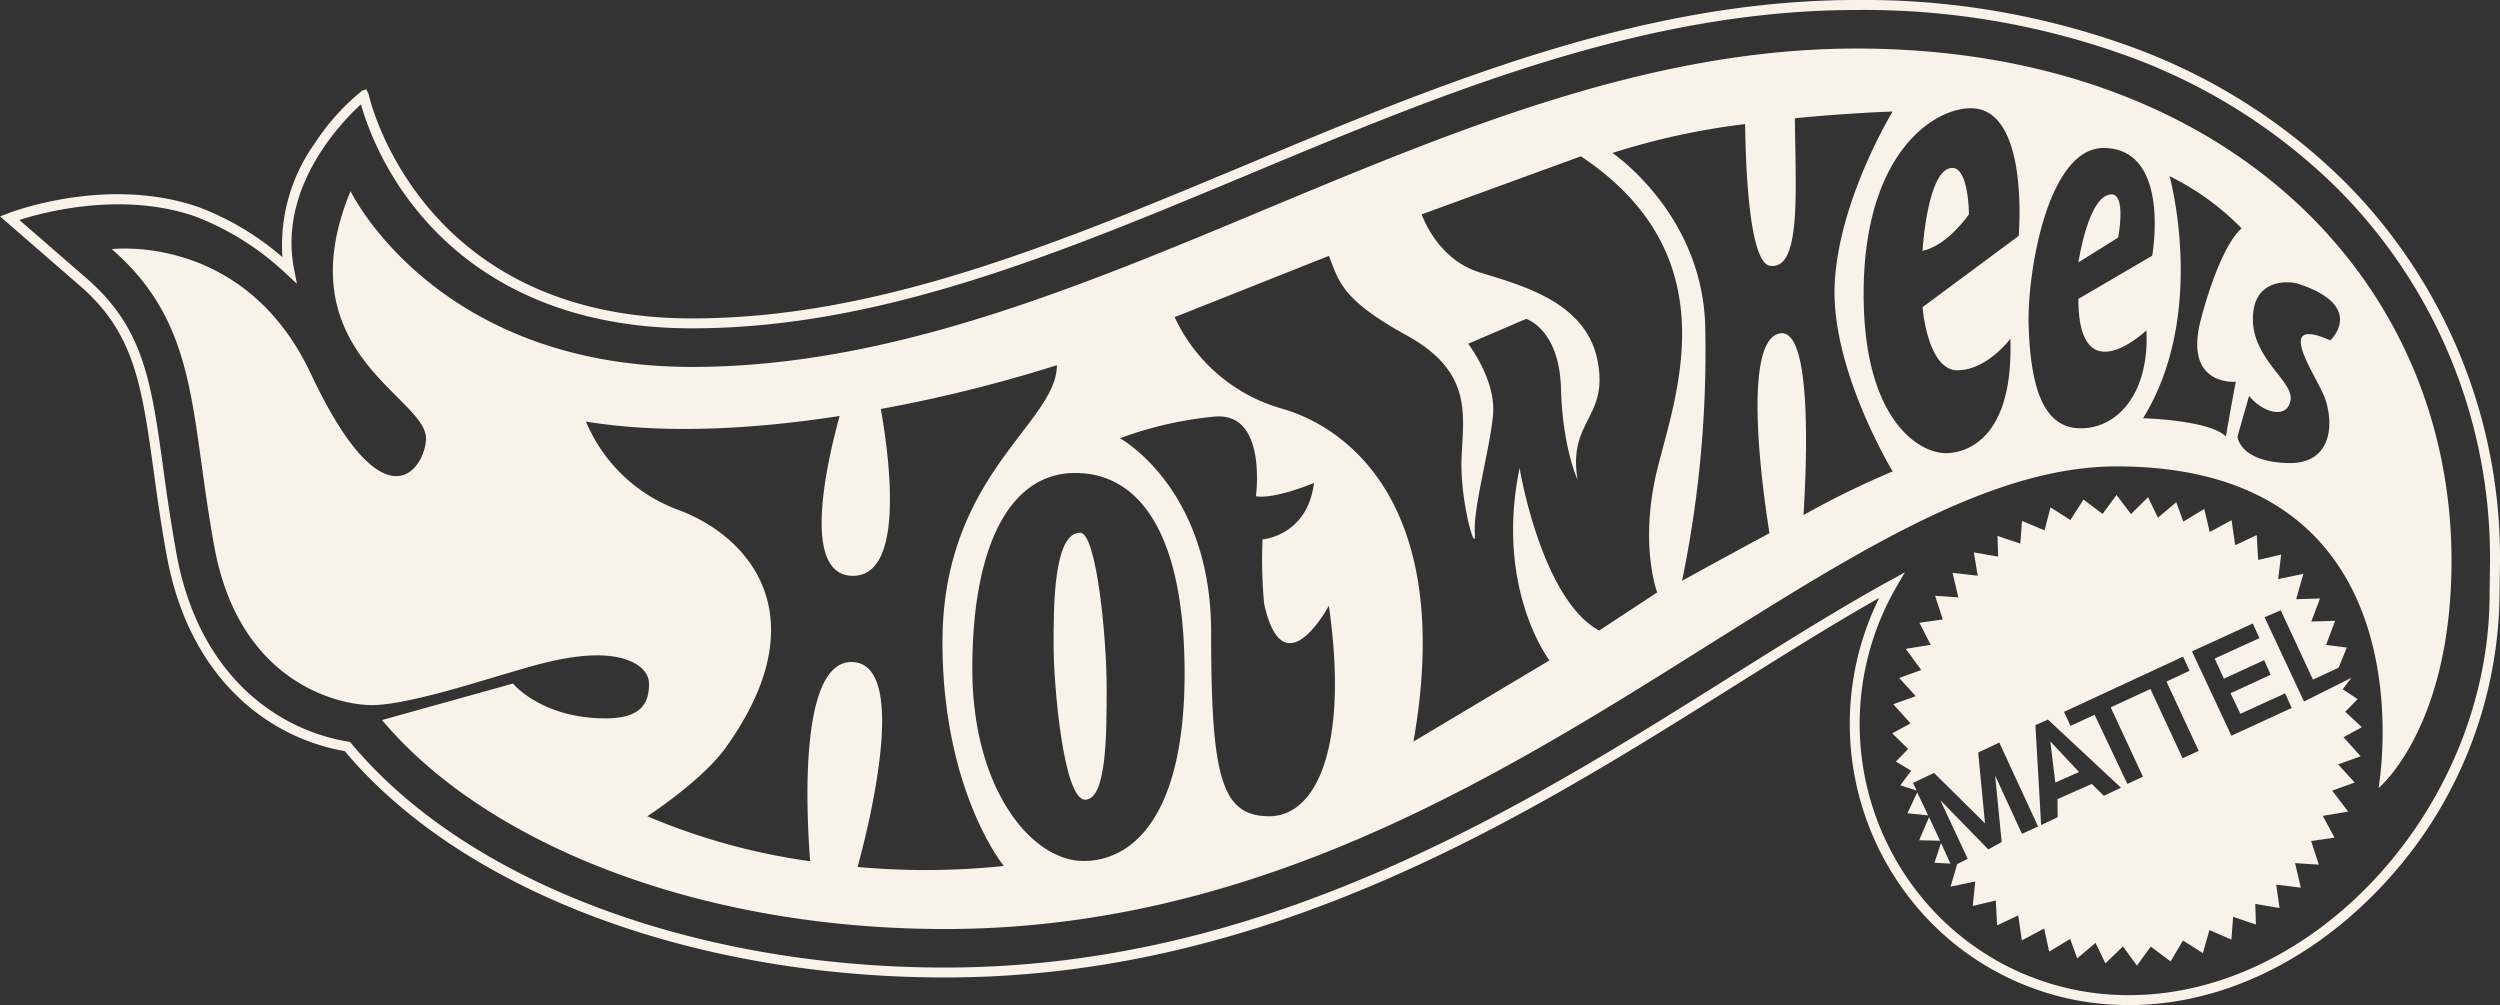 <svg xmlns="http://www.w3.org/2000/svg" width="250" height="100.507" data-name="Group 43"><rect width="100%" height="100%" fill="#333333" stroke="none"/><defs><clipPath id="a"><path fill="#f8f2e8" d="M0 0h250v100.507H0z" data-name="Rectangle 18"/></clipPath></defs><g fill="#f8f2e8" clip-path="url(#a)" data-name="Group 42"><path d="M234.477 18.18a59.032 59.032 0 0 0-20.925-13.341A78.22 78.22 0 0 0 185.621 0C164.084 0 144 8.386 124.58 16.494c-18.909 7.89-36.769 15.348-55.367 15.348-27.353 0-32.3-22.178-32.348-22.4l-.015-.064-.024-.058-.194-.393-.413.136A22.584 22.584 0 0 0 31.5 14.3a17.534 17.534 0 0 0-3.26 11.412 27.723 27.723 0 0 0-8.361-4.995c-9.1-3.177-18.7.466-19.1.627l-.772.3.622.539 7.37 6.4c5.461 4.737 6.175 9.935 7.37 18.545.35 2.546.748 5.432 1.321 8.522 1.632 8.833 6.054 13.57 9.469 15.989a20.413 20.413 0 0 0 8.318 3.474l.015.02C46.208 89.079 69.2 97.747 94.5 97.747c32.5 0 58.218-16.15 78.886-29.126 5.082-3.187 9.911-6.214 14.536-8.833a28.382 28.382 0 0 0 5.3 32.59 27.628 27.628 0 0 0 19.677 8.129c8.648 0 17.3-3.882 24.345-10.927a43.09 43.09 0 0 0 12.712-30.18l.044-3.314a53.175 53.175 0 0 0-15.523-37.906m14.483 41.229c0 20.989-17.189 40.106-36.064 40.106a26.651 26.651 0 0 1-18.972-7.837 27.362 27.362 0 0 1-4.334-32.9l.894-1.545-1.56.86c-5.1 2.808-10.426 6.151-16.066 9.692-20.558 12.909-46.146 28.97-78.358 28.97-25.006 0-47.71-8.531-59.249-22.266l-.126-.156-.125-.14-.184-.029a19.438 19.438 0 0 1-8.085-3.343c-3.27-2.313-7.491-6.85-9.066-15.357q-.758-4.223-1.317-8.478c-1.219-8.843-1.958-14.177-7.7-19.161l-6.714-5.83c2.477-.792 10.329-2.886 17.616-.34a27.664 27.664 0 0 1 9.027 5.689l1.117 1.04-.292-1.5c-1.574-8.138 4.713-14.639 6.685-16.446a30.563 30.563 0 0 0 5.783 10.813c4.353 5.286 12.63 11.582 27.338 11.582 18.8 0 36.744-7.492 55.746-15.426C144.286 9.338 164.278 1 185.616 1A77.367 77.367 0 0 1 213.2 5.767a58.085 58.085 0 0 1 20.57 13.113A52.193 52.193 0 0 1 249 56.086z" data-name="Path 88"/><path d="m191.719 79.233 1.093 2.308-2.065-.214zm1.185 2.478 1.1 2.361-2.089-.044zm1.2 2.59.938 2.06-1.6-.082z" data-name="Path 89"/><path d="m234.351 73.722 1.832-1-1.657-1.545 1.234-1.268-1.491-.976.869-1.152-4.737 2.371-3.945-8.43 1.618-.69 3.221 6.928 2.565-1.19.821-2.011-2.074-.267.908-2.41-2.386.068.875-2.3-2.385.068.719-2.536-2.522.53.3-2.459-2.3.539-.141-2.483-2.157 1.01-.36-2.5-2.186 1.176-.544-2.3-2.1 1.268-.7-1.943-1.837 1.55-.986-2.055-1.705 1.691-1.453-1.91-1.389 1.9-1.91-1.443-1.307 2.05-1.987-1.268-.6 2.3-2.255-.942-.17 2.269-2.278-.768.063 2.065-2.429-.418.389 2.332-2.517-.292.578 2.459-2.327-.16.772 2.366-2.337.331 1.123 2.2-2.488.408 1.545 2.113-2.2.8 1.652 1.817-2.25.806 1.725 1.914-1.831 1 1.6 1.555-1.234 1.268 1.535.914-1.088 1.462 1.628.515-.36-.758 2.1-1 5.1 5.043-.68-7.078 2.109-1 3.877 8.39-1.608.738-2.686-5.83.656 6.646-1.336.743-4.805-4.931 2.745 5.869-1.05.525-.665 2.259 2.468-.52-.248 2.449 2.3-.544.136 2.488 2.109-1 .365 2.5 2.23-1.186.5 2.312 2.1-1.273.7 1.948 1.837-1.555.986 2.055 1.754-1.7 1.4 1.919 1.385-1.9 1.977 1.487 1.244-2.094 1.987 1.263.656-2.308 2.2.952.17-2.274 2.278.772-.063-2.065 2.429.412-.335-2.337 2.458.3-.573-2.453 2.376.151-.772-2.366 2.341-.335-1.176-2.181 2.541-.422-1.6-2.1 2.254-.806-1.656-1.817 2.249-.811zm-23.971 5.859-1.2-1.19-3.43 1.521.015 1.8-1.652.8-.573-9.994 1.254-.564 7.3 6.816zm7.881-3.756-3.221-6.928-3.969 1.841 3.221 6.928-1.554.729-3.275-6.918-2.41 1.108-.651-1.4 11.908-5.524.646 1.409-2.308 1.088 3.221 6.928zm4.882-2.254-3.945-8.434 6.082-2.789.661 1.463-4.474 2.045.923 2.012 4.023-1.856.656 1.462-4.018 1.851.987 2.05 4.474-2.04.661 1.458z" data-name="Path 90"/><path d="m205.531 78.25-.5-4.11 2.871 3.061z" data-name="Path 91"/><path d="M108.012 53.272c1.657 0 2.653 10.616 2.653 15.421s0 11.276-2.157 11.276-3.148-11.442-3.148-15.421 0-11.276 2.653-11.276" data-name="Path 92"/><path d="M192.253 25.079s.476-8.288 2.983-8.288c1.657 0 1.657 4.644 1.657 4.644s-2.152 3.148-4.64 3.644" data-name="Path 93"/><path d="M207.839 26.24s1-6.8 3.318-6.8c1.492 0 .661 4.314.661 4.314z" data-name="Path 94"/><path d="M185.621 4.855c-40.791 0-76.943 31.837-116.408 31.837-25.706 0-34.16-17.578-34.16-17.578-6.631 16.086 7.545 20.561 7.545 24.71 0 2.823-4.037 9.435-11.524-6.472-6.636-14.097-19.897-12.437-19.897-12.437 8.781 7.627 7.79 16.416 10.273 29.84s12.268 15.756 15.751 15.756 11.111-2.487 13.434-3.153 5.8-1.822 9.119-1.822 5.145 1.327 5.145 2.818-.335 3.484-4.314 3.484c-6.467 0-9.285-3.484-9.285-3.484l-13.1 3.649c10.446 12.437 31.755 20.9 56.295 20.9 53.977 0 87.972-46.262 117.156-46.262 32 0 26.2 32.168 26.2 32.168s7.293-5.971 7.3-22.718c0-28.189-22.552-51.237-59.53-51.237m-99.86 81.845c1.171-4.3 5.125-20.206-.467-20.493-5.437-.282-4.659 15.042-4.276 19.919a64.358 64.358 0 0 1-16.285-4.5s5.446-3.542 7.793-6.8c9.449-13.1 2.487-21.227-4.81-23.879a15.969 15.969 0 0 1-9.119-8.789c8.109 1.331 17.281.69 25.366-.559-1.346 4.883-3.843 15.985 1.331 15.985s3.693-11.568 2.789-16.684a146.13 146.13 0 0 0 17.607-4.378c0 5.8-11.442 10.941-11.442 27.689 0 14.925 6.136 22.387 6.136 22.387a75.331 75.331 0 0 1-14.623.1m22.582-.6c-5.145 0-11.111-7.133-11.111-19.234s3.654-19.565 10.286-19.565c6.466 0 10.941 6.136 10.941 20.06s-4.975 18.739-10.115 18.739m18.569-4.475c-4.805 0-5.8-3.979-5.8-18.4s-9.119-19.4-9.119-19.4a37.7 37.7 0 0 1 9.455-2.162c5.305-.5 4.144 7.963 4.144 7.963 1.827.335 5.806-1.326 5.806-1.326-.666 5.311-5.145 5.641-5.145 5.641a46.368 46.368 0 0 0 .165 6.466c1.934 8.7 6.467.166 6.467.166 1.992 13.929-1.161 21.056-5.971 21.056m38.809-22.387-5.809 3.816c-5.8-3.154-7.958-16.252-7.958-16.252-2.487 12.1 2.988 19.235 2.988 19.235l-13.6 8.123c4.144-23.544-6.544-31.468-13.263-33.329a16.889 16.889 0 0 1-10.616-9.119l15.425-6.126c1 2.493 1.162 4.314 7.793 7.963s5.641 7.953 5.471 12.267 1.491 9.95 1.326 7.462 1.491-8.293 1.822-11.777-2.488-7.127-2.488-7.127l5.8-2.488s3.318 1 3.483 6.967 1.662 9.119 1.662 9.119c-1-5.971 3.148-6.141 1.987-11.942s-7.463-7.467-11.772-8.789-5.806-5.806-5.806-5.806l15.921-5.806c14.92 9.95 9.45 23.879 7.628 31.342s0 12.267 0 12.267m14.633-7.735c.365-5.908.831-19.161-2.526-18.127-3.581 1.1-1.583 15.518-.879 19.939-4.62 2.483-8.741 4.766-8.741 4.766a113.222 113.222 0 0 0 2.323-25.205c-.165-11.442-9.284-17.578-9.284-17.578a71.369 71.369 0 0 1 13.268-2.89c.048 3.94.374 13.851 2.483 14.167 3.148.471 2.561-7.423 2.492-14.75 5.543-.549 9.775-.67 9.775-.67s-5.47 8.954-5.8 17.408 5.8 18.574 5.806 18.579a86.5 86.5 0 0 0-8.916 4.363m21.515-27.913-9.615 7.127s.5 6.3 3.473 6.306 5.31-3.148 5.31-3.148c.33 10.115-4.48 11.437-6.466 11.437-2.653 0-8.206-3.313-8.206-15.916 0-13.764 6.714-18.409 10.528-18.574 6.131-.267 4.975 12.768 4.975 12.768m5.971 19.229c-3.979-.165-4.81-5.305-4.975-10.28s1.827-17.908 7.628-17.743c6.636.189 4.727 10.776 4.727 10.776l-7.38 4.315c0 9.619 6.8 3.153 6.8 3.148.33 6.136-2.818 9.95-6.8 9.784m14.755.831c-1.657-1.661-8.289-1.827-8.289-1.827 6.467-10.445 2.653-24.209 2.653-24.209a26.425 26.425 0 0 1 7.21 5.223s-1.987 1.307-4.062 9.036c-1.822 6.8 3.484 6.3 3.484 6.3-.166.666-1 5.475-1 5.475m10.445-9.615c-5.636-2.493-1.662 3.148-.666 5.47s1.166 6.962-3.644 6.8-4.975-2.653-4.975-2.653l1.161-4.061c1.326 1.656 3.819 2.4 4.149.418s-4.232-4.314-3.731-8.789c.365-3.318 3.561-3.153 4.557-2.823 6.777 2.264 3.148 5.641 3.148 5.641" data-name="Path 95"/></g></svg>